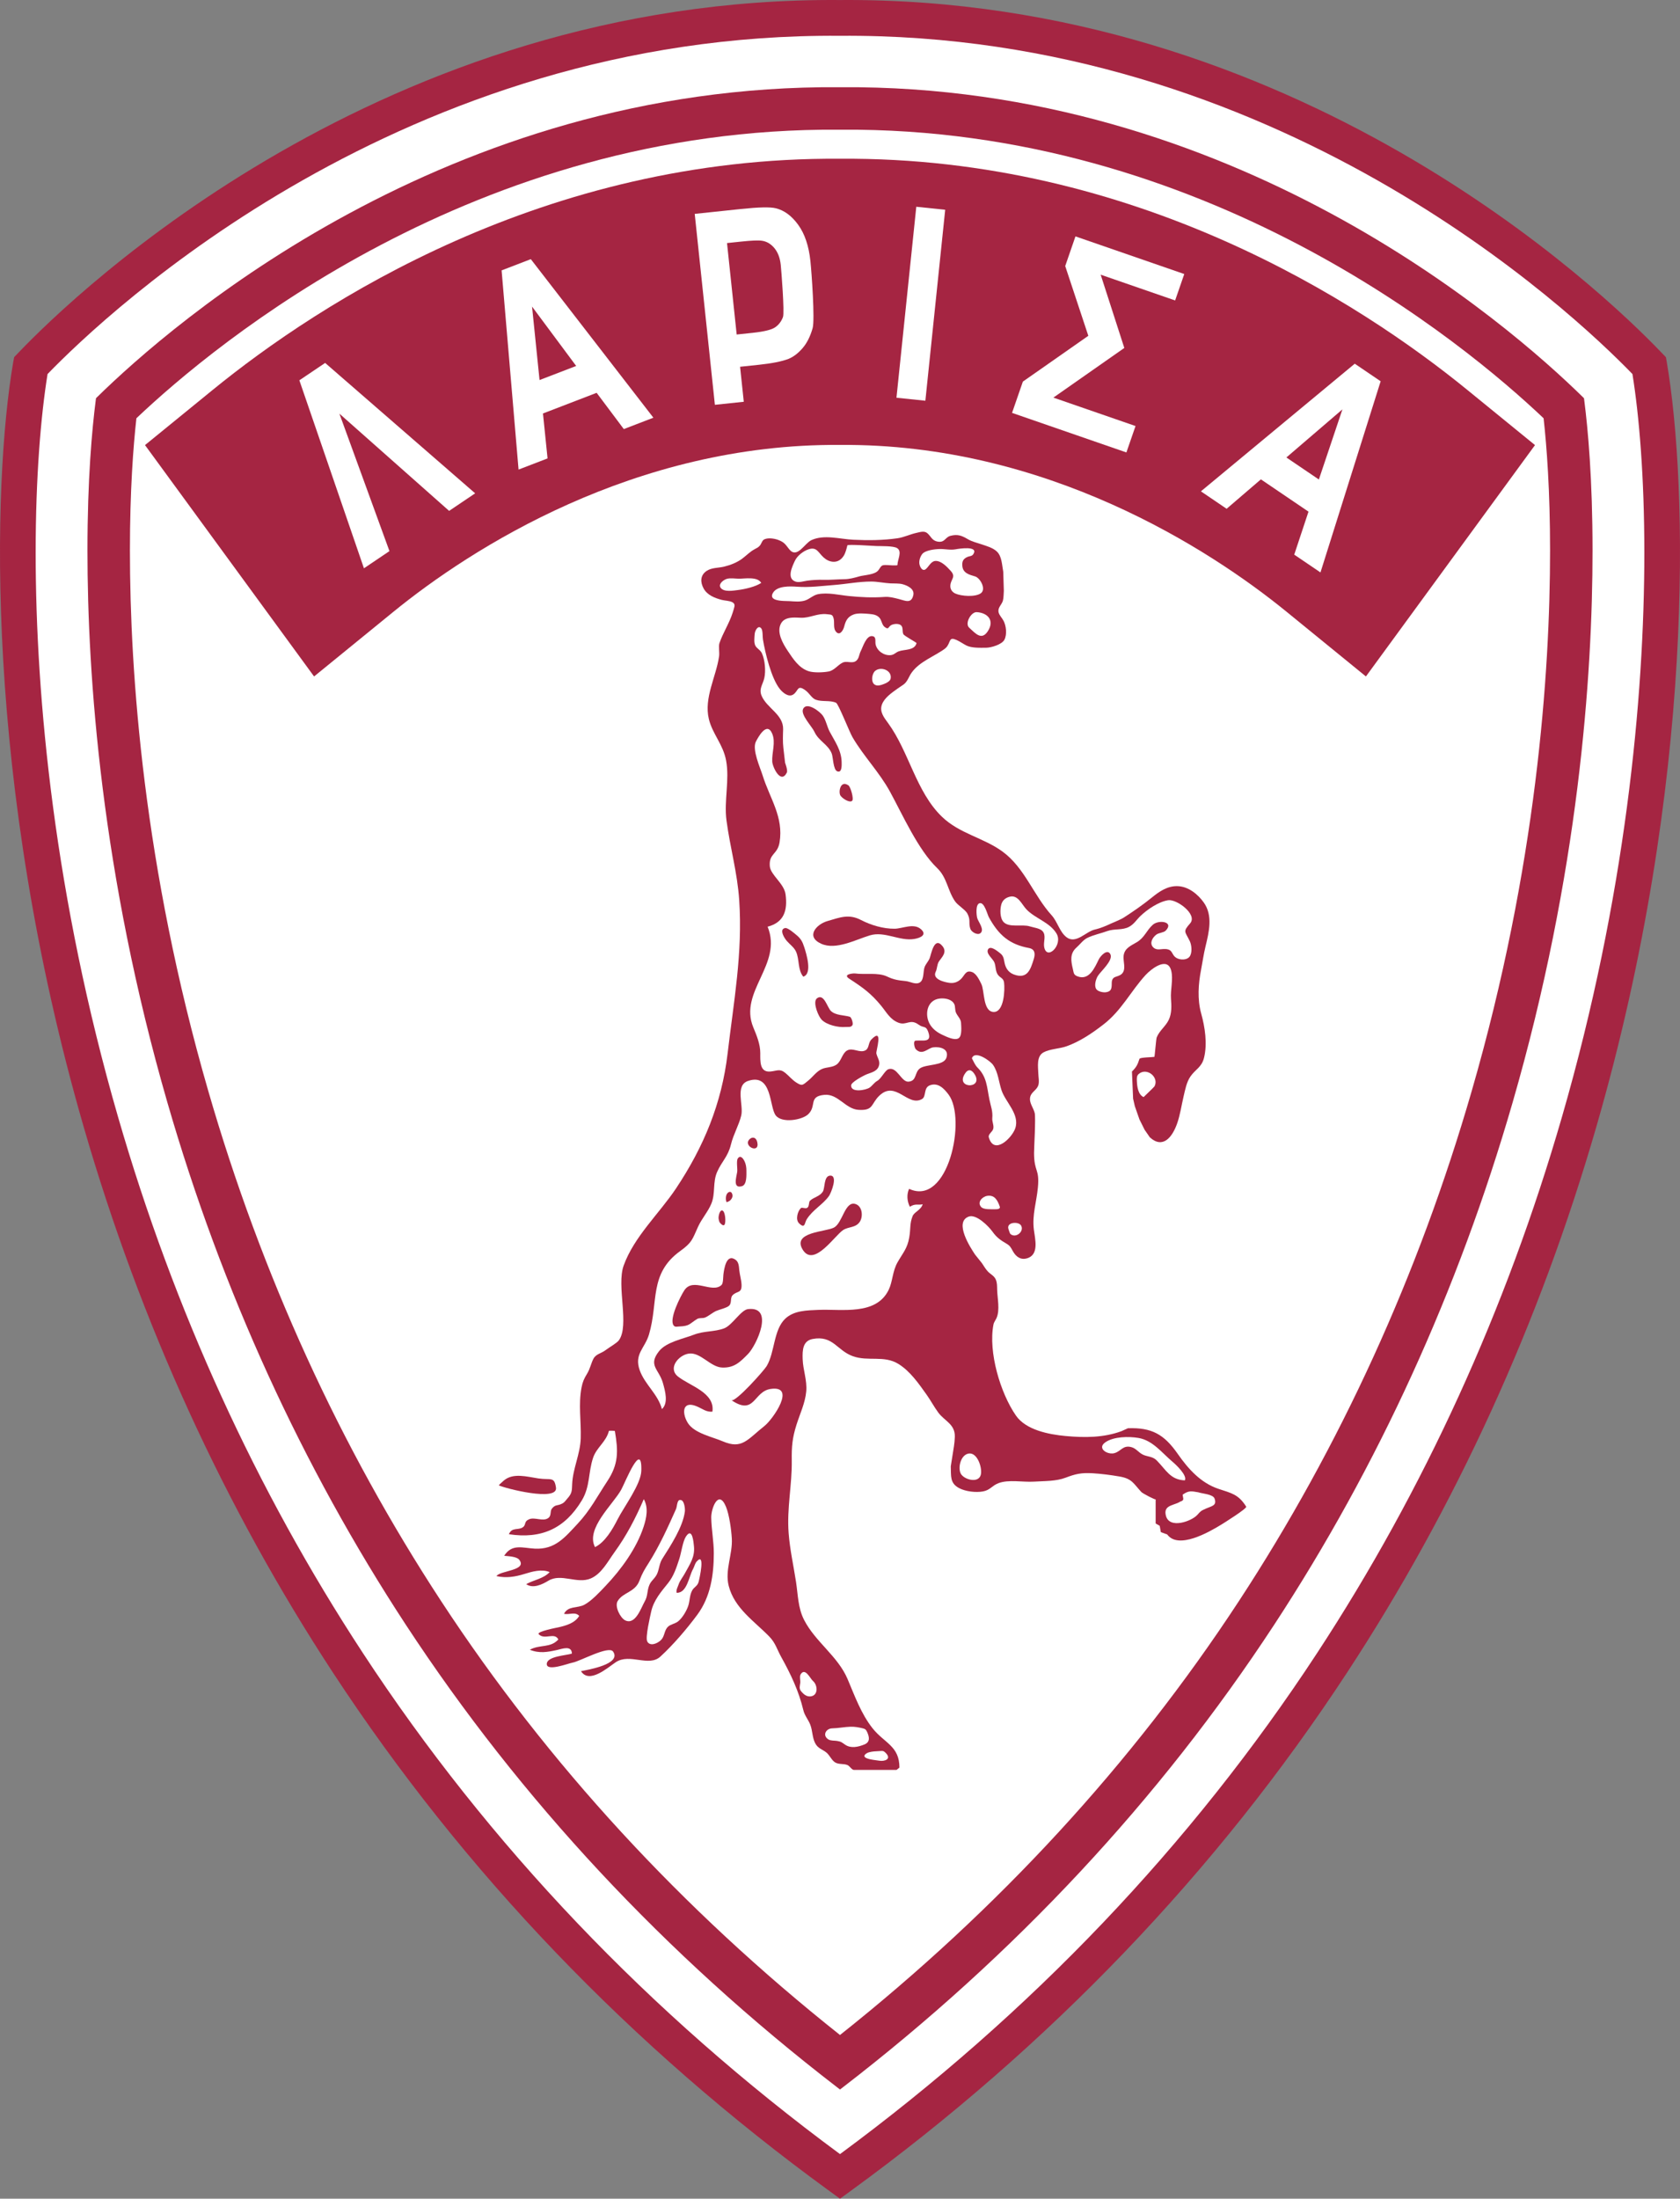 <?xml version="1.0" encoding="utf-8"?>
<!-- Generator: Adobe Illustrator 13.0.0, SVG Export Plug-In . SVG Version: 6.00 Build 14948)  -->
<!DOCTYPE svg PUBLIC "-//W3C//DTD SVG 1.0//EN" "http://www.w3.org/TR/2001/REC-SVG-20010904/DTD/svg10.dtd">
<svg version="1.0" id="HQFL" xmlns="http://www.w3.org/2000/svg" xmlns:xlink="http://www.w3.org/1999/xlink" x="0px" y="0px"
	 width="328.789px" height="430.261px" viewBox="0 0 328.789 430.261" enable-background="new 0 0 328.789 430.261"
	 xml:space="preserve">
<rect x="0" y="0" width="328.789" height="430.261" fill="#808080" stroke="none"/>
<path fill="#A52542" d="M164.368,0.006C74.987-0.67,14.914,57.226,3.779,68.838l-1.007,1.046L2.569,70.97
	c-4.053,23.783-5.706,82.043,13.807,149.544c11.104,38.408,27.519,74.343,48.791,106.808
	c25.535,38.972,58.228,73.101,97.168,101.441l2.059,1.499l2.059-1.499c38.941-28.34,71.634-62.469,97.168-101.441
	c21.272-32.465,37.687-68.4,48.791-106.808c19.513-67.501,17.86-125.761,13.808-149.544l-0.182-1.063l-1.028-1.068
	C313.875,57.226,253.802-0.67,164.368,0.006z"/>
<path fill="#FFFFFF" d="M319.482,73.194c1.313,8.165,2.328,20.106,2.328,34.964c0,28.463-3.71,67.478-16.123,110.411
	c-10.909,37.737-27.031,73.035-47.92,104.915c-24.61,37.562-56.04,70.517-93.373,98.05c-37.333-27.533-68.762-60.489-93.373-98.05
	c-20.889-31.88-37.011-67.178-47.92-104.915C10.69,175.636,6.979,136.622,6.979,108.158c0-14.858,1.015-26.799,2.328-34.964
	C21.159,60.963,78.925,6.359,164.368,7.006C249.864,6.359,307.631,60.963,319.482,73.194z"/>
<path fill="#A52542" d="M164.487,17.068h0.01c76.897-0.582,130.645,46.271,145.287,60.646c0,0,0.134,0.133,0.216,0.212
	c0.014,0.112,0.038,0.299,0.038,0.299c0.745,5.768,1.634,15.566,1.634,29.501c0,24.592-2.715,63.299-15.651,108.049
	c-10.63,36.772-26.332,71.156-46.67,102.195c-22.383,34.163-50.787,64.615-84.422,90.512c0,0-0.333,0.258-0.534,0.412
	c-0.2-0.154-0.534-0.412-0.534-0.412c-33.635-25.896-62.039-56.35-84.423-90.512c-20.337-31.04-36.04-65.423-46.67-102.195
	c-12.936-44.751-15.652-83.458-15.652-108.049c0-13.932,0.889-23.732,1.633-29.5c0,0,0.024-0.188,0.039-0.3
	c0.081-0.08,0.216-0.213,0.216-0.213c14.642-14.374,68.393-61.227,145.288-60.645h0.185H164.487z"/>
<path fill="#FFFFFF" d="M164.552,25.38h0.01c71.222-0.539,122.135,41.859,137.532,56.47c0.611,5.503,1.266,14.114,1.266,25.875
	c0,24.055-2.659,61.926-15.325,105.742c-10.399,35.974-25.753,69.601-45.637,99.946c-20.788,31.727-47.047,60.228-78.003,84.814
	c-30.956-24.584-57.214-53.085-78.003-84.814c-19.884-30.346-35.238-63.973-45.638-99.947
	c-12.666-43.817-15.325-81.688-15.325-105.742c0-11.764,0.656-20.373,1.267-25.875C42.091,67.24,93.003,24.841,164.229,25.38
	l0.107,0.001L164.552,25.38z"/>
<path fill="#A52542" d="M164.405,87.066c40.254-0.305,72.27,20.327,87.39,32.652l15.527,12.657l33.09-45.275l-13.234-10.788
	c-20.959-17.086-64.962-45.683-122.773-45.246h0.002C106.571,30.63,62.57,59.228,41.61,76.313L28.378,87.099l33.088,45.276
	l15.527-12.656C92.113,107.393,124.135,86.761,164.405,87.066z"/>
<path fill="#FFFFFF" d="M63.633,71.021l29.36,25.517l-5.096,3.436L66.422,80.945l9.797,26.9l-4.992,3.365l-12.64-36.788
	L63.633,71.021z"/>
<path fill="#FFFFFF" d="M127.873,81.739l-5.79,2.227l-5.316-7.096l-10.505,4.042l0.898,8.795l-5.674,2.183l-3.318-38.978
	l5.716-2.199L127.873,81.739z M112.762,71.614l-8.636-11.619l1.467,14.377L112.762,71.614z"/>
<path fill="#FFFFFF" d="M139.908,79.218l-3.946-37.363l9.074-0.958c3.424-0.361,5.68-0.411,6.77-0.147
	c1.651,0.393,3.12,1.471,4.402,3.234c1.282,1.764,2.082,4.132,2.396,7.106c0.242,2.294,0.896,11.494,0.435,13.124
	c-0.461,1.63-1.123,2.941-1.986,3.935c-0.862,0.994-1.777,1.688-2.745,2.082c-1.299,0.499-3.229,0.883-5.785,1.152l-3.683,0.389
	l0.724,6.849L139.908,79.218z M142.284,47.566l1.89,17.896l3.098-0.327c2.217-0.234,3.682-0.587,4.393-1.059
	c0.712-0.472,1.235-1.15,1.57-2.032c0.334-0.882-0.321-9.114-0.438-10.225c-0.145-1.367-0.564-2.461-1.259-3.287
	c-0.695-0.824-1.511-1.299-2.449-1.425c-0.678-0.101-2.032-0.045-4.063,0.17L142.284,47.566z"/>
<path fill="#FFFFFF" d="M175.445,77.831l3.88-37.37l5.657,0.587l-3.88,37.369L175.445,77.831z"/>
<path fill="#FFFFFF" d="M210.476,46.259c0.782,0.27,20.513,7.097,21.294,7.367c-0.229,0.664-1.559,4.504-1.788,5.168
	c-0.779-0.27-14.573-5.042-14.573-5.042s4.438,13.75,4.627,14.337c-0.509,0.356-13.881,9.717-13.881,9.717
	s15.292,5.291,16.076,5.563c-0.229,0.664-1.559,4.504-1.788,5.168c-0.783-0.271-21.595-7.472-22.378-7.743
	c0.246-0.711,2.034-5.878,2.117-6.119c0.229-0.16,12.81-8.965,12.81-8.965s-4.432-13.372-4.522-13.647
	C208.555,51.813,210.232,46.965,210.476,46.259z"/>
<path fill="#FFFFFF" d="M258.426,112.02l-5.135-3.482l2.791-8.415l-9.315-6.318l-6.708,5.758l-5.031-3.413l30.108-24.977
	l5.067,3.438L258.426,112.02z M258.112,93.833l4.609-13.723l-10.967,9.412L258.112,93.833z"/>
<path fill="#A52542" d="M143.281,117.825c-0.56-0.274-1.486-0.29-2.022-0.432c-1.363-0.363-2.815-0.906-3.542-2.211
	c-0.678-1.217-0.707-2.593,0.561-3.45c1.001-0.677,2.285-0.57,3.417-0.844c1.252-0.303,2.543-0.801,3.579-1.578
	c0.891-0.667,1.465-1.332,2.458-1.859c0.464-0.246,0.655-0.323,0.975-0.682c0.301-0.335,0.406-0.928,0.766-1.154
	c0.736-0.462,2.089-0.238,2.84,0.048c1.214,0.461,1.402,0.885,2.125,1.8c1.553,1.967,3.008-1.136,4.355-1.761
	c2.49-1.157,5.576-0.204,8.207-0.078c2.874,0.137,5.789,0.121,8.644-0.289c1.255-0.18,2.454-0.781,3.69-1.05
	c0.678-0.147,1.523-0.452,2.112,0.025c0.767,0.623,0.909,1.479,2.061,1.676c1.432,0.247,1.439-0.848,2.493-1.125
	c1.415-0.371,2.249-0.038,3.375,0.631c0.858,0.513,1.831,0.72,2.784,1.048c0.956,0.329,2.133,0.646,2.911,1.367
	c1.024,0.947,1.019,2.688,1.273,3.975l0.115,3.727c-0.058,0.619-0.017,1.347-0.185,1.942c-0.231,0.816-1.072,1.352-0.831,2.308
	c0.14,0.556,0.638,1.04,0.941,1.592c0.539,0.983,0.73,2.697,0.19,3.734c-0.491,0.943-2.577,1.561-3.57,1.57
	c-1.214,0.011-2.898,0.081-3.939-0.469c-0.631-0.333-1.22-0.762-1.871-1.052c-1.449-0.644-1.137,0.26-1.818,1.236
	c-0.316,0.45-0.778,0.706-1.229,0.998c-2.207,1.404-5,2.487-6.208,4.963c-0.749,1.527-1.012,1.408-2.335,2.361
	c-1.099,0.793-2.509,1.745-3.001,3.072c-0.52,1.398,0.4,2.542,1.183,3.613c4.124,5.634,5.473,13.432,10.545,18.337
	c3.478,3.361,8.124,4.085,11.889,6.845c4.335,3.176,6.038,8.533,9.61,12.473c1.135,1.252,1.533,3.219,2.888,4.266
	c1.846,1.424,3.789-1.086,5.488-1.478c1.213-0.279,2.167-0.702,3.303-1.224c0.858-0.395,1.786-0.715,2.572-1.229
	c1.798-1.171,3.592-2.408,5.259-3.759c1.534-1.245,3.151-2.398,5.224-2.293c2.082,0.106,3.902,1.612,5.035,3.213
	c1.805,2.549,1.012,5.752,0.335,8.559c-0.392,1.621-0.565,2.987-0.88,4.614c-0.535,2.764-0.745,5.747,0.03,8.543
	c0.738,2.656,1.236,5.911,0.551,8.667c-0.469,1.871-1.665,2.205-2.661,3.653c-0.769,1.117-1.037,2.64-1.347,3.943
	c-0.407,1.728-0.663,3.574-1.254,5.251c-0.95,2.698-2.797,5.018-5.339,2.708l-1.017-1.469l-1.015-2.033l-0.906-2.596l-0.338-1.47
	c0,0-0.226-5.307-0.224-5.308c0.853-0.851,1.107-1.329,1.468-2.482c0.097-0.311,2.596-0.312,2.933-0.395
	c0.039-0.009,0.333-3.505,0.431-3.769c0.513-1.347,1.757-2.185,2.37-3.471c0.615-1.294,0.537-2.753,0.436-4.142
	c-0.125-1.735,0.469-3.796,0.045-5.479c-0.729-2.878-3.96-0.307-5.035,0.869c-2.886,3.164-4.692,6.907-8.148,9.593
	c-2.229,1.735-4.636,3.38-7.314,4.336c-1.372,0.489-3.221,0.5-4.489,1.184c-1.424,0.767-1.062,2.825-1.025,4.144
	c0.019,0.712,0.222,1.605,0.002,2.298c-0.305,0.945-1.355,1.299-1.584,2.271c-0.27,1.154,0.624,2.104,0.876,3.16
	c0.224,0.932-0.13,6.856-0.128,7.81c0.009,3.828,1.109,3.007,0.749,6.792c-0.267,2.832-1.14,5.327-0.788,8.201
	c0.226,1.86,1.114,4.989-1.42,5.652c-1.217,0.318-2.104-0.37-2.685-1.422c-0.456-0.828-0.572-1.08-1.358-1.532
	c-1.101-0.638-1.857-1.201-2.601-2.245c-0.772-1.083-3.187-3.545-4.693-2.986c-2.909,1.085,0.354,6.085,1.241,7.417l1.355,1.695
	c0.368,0.535,0.704,1.145,1.15,1.619c0.531,0.56,1.28,0.866,1.581,1.626c0.263,0.666,0.224,1.231,0.248,1.976
	c0.055,1.722,0.562,3.896-0.106,5.479c-0.188,0.444-0.523,0.827-0.615,1.291c-1.051,5.373,1.35,13.445,4.399,17.835
	c1.963,2.83,6.429,3.695,9.738,4c3.715,0.342,7.448,0.334,10.938-0.96l1.241-0.563c4.642-0.161,7.056,1.162,9.75,5.024
	c2.034,2.916,4.5,5.681,7.969,6.836c2.589,0.862,3.916,1.079,5.426,3.483c0.219,0.349-4.604,3.35-4.808,3.475
	c-2.534,1.563-8.49,4.943-10.655,1.963l-1.244-0.452l-0.224-1.241l-0.792-0.453c0,0,0-4.446,0-4.729
	c0,0.183-2.524-1.133-2.791-1.419c-1.555-1.663-1.792-2.619-4.303-3.046c-1.7-0.289-3.476-0.527-5.199-0.63
	c-2.242-0.134-3.397,0.128-5.308,0.859c-1.917,0.734-4.184,0.648-6.251,0.78c-2.08,0.132-4.951-0.458-6.91,0.299
	c-1.302,0.5-1.593,1.347-3.026,1.614c-1.41,0.261-3.432,0.02-4.696-0.658c-1.816-0.976-1.535-2.365-1.611-4.25
	c0,0,0.331-2.087,0.34-2.145c0.203-1.304,0.408-2.311,0.453-3.615c0.08-2.514-2.014-3.094-3.246-4.774
	c-0.822-1.121-1.463-2.339-2.257-3.46c-1.537-2.16-3.227-4.614-5.525-6.038c-2.837-1.76-5.918-0.434-8.937-1.522
	c-3.14-1.134-3.866-4.118-7.857-3.368c-1.937,0.365-2.021,2.156-1.957,3.962c0.075,2.148,0.896,4.127,0.697,6.311
	c-0.208,2.266-1.231,4.365-1.907,6.513c-0.82,2.608-0.962,4.233-0.925,6.991c0.066,4.86-0.986,9.306-0.61,14.226
	c0.245,3.203,0.952,6.341,1.441,9.509c0.395,2.56,0.375,5.103,1.577,7.454c2.201,4.303,6.611,7.097,8.516,11.583
	c1.397,3.288,2.644,6.79,4.882,9.624c2.311,2.923,5.266,3.445,5.266,7.705l-0.565,0.45c0,0-8.012,0-8.345,0
	c-0.395,0-0.845-0.761-1.222-0.932c-0.781-0.349-1.7-0.083-2.448-0.533c-0.671-0.401-1.068-1.388-1.672-1.9
	c-0.79-0.67-1.691-0.788-2.244-1.874c-0.576-1.129-0.498-2.435-0.948-3.597c-0.396-1.024-1.1-1.763-1.36-2.851
	c-0.898-3.749-2.459-7.047-4.333-10.413c-0.816-1.465-1.108-2.734-2.329-3.992c-2.922-3.011-6.819-5.52-7.946-9.918
	c-0.789-3.08,0.792-6.192,0.607-9.285c-0.102-1.714-0.493-4.645-1.153-6.228c-1.447-3.475-2.901,0.354-2.874,2.145
	c0.036,2.331,0.508,4.667,0.503,6.993c-0.008,4.262-0.636,8.521-3.235,12.032c-2.046,2.766-4.73,5.896-7.208,8.168
	c-2.317,2.126-5.981-0.725-8.75,1.116c-1.539,1.023-5.17,4.31-6.802,1.751c1.353-0.284,7.984-1.354,6.286-3.838
	c-0.847-1.237-6.475,1.906-7.935,2.166c-0.866,0.154-5.166,1.832-5.043,0.207c0.11-1.475,3.873-1.615,4.918-1.979
	c-0.048-1.671-1.91-0.926-2.904-0.705c-1.849,0.411-3.479,0.715-5.336-0.048c1.995-1.083,3.997-0.279,5.588-2.012
	c-0.768-1.492-2.659,0.169-3.838-1.015c-0.537-0.539,3.693-1.323,3.86-1.361c1.495-0.341,3.228-0.831,4.059-2.236
	c-0.807-0.876-1.894-0.181-2.979-0.402c0.813-1.609,2.619-1.056,3.971-1.771c1.44-0.763,3.069-2.541,4.185-3.717
	c3.037-3.195,6.039-7.316,7.421-11.539c0.574-1.755,0.987-3.719,0.041-5.415c-1.644,3.777-3.345,7.091-5.767,10.43
	c-1.278,1.764-2.495,4.177-4.604,5.083c-2.691,1.157-5.792-1.08-8.313,0.454c-1.188,0.72-3,1.602-4.33,0.666
	c1.493-0.839,3.367-1.052,4.591-2.356c-1.522-0.656-3.417-0.113-4.912,0.354c-1.839,0.571-3.578,0.852-5.496,0.428
	c0.614-1.083,6.142-1.068,4.443-3.214c-0.504-0.638-2.193-0.679-2.937-0.762c1.524-2.406,3.604-1.525,5.98-1.399
	c4,0.212,5.891-2.198,8.411-4.888c2.437-2.6,3.839-5.353,5.779-8.289c2.237-3.385,2.169-5.867,1.493-9.844
	c-0.232-0.055-0.924-0.074-1.157-0.033c-0.556,2.186-2.413,3.229-3.1,5.264c-0.974,2.879-0.557,5.612-2.211,8.355
	c-3.332,5.531-7.924,7.581-14.269,6.614c0.6-1.436,1.777-0.718,2.717-1.355c0.716-0.482,0.148-1.109,1.244-1.574
	c1.117-0.473,2.728,0.519,3.76-0.25c0.649-0.482,0.276-1.304,0.693-1.827c0.701-0.877,1.031-0.488,2.013-0.988
	c0.491-0.251,0.609-0.54,0.981-0.951c0.964-1.064,0.918-1.545,0.973-2.873c0.131-3.061,1.584-5.855,1.676-8.959
	c0.1-3.319-0.479-6.669,0.163-9.961c0.217-1.114,0.496-1.711,1.095-2.695c0.579-0.952,0.764-2.021,1.228-2.902
	c0.51-0.967,1.521-1.016,2.437-1.729c0.579-0.452,2.14-1.339,2.525-1.859c2.155-2.898-0.482-10.657,0.952-14.643
	c2.041-5.677,6.998-10.21,10.282-15.148c5.39-8.101,8.911-16.577,10.062-26.346c1.217-10.334,2.962-19.643,2.275-29.983
	c-0.362-5.447-1.77-10.226-2.492-15.634c-0.514-3.861,0.637-7.916-0.076-11.734c-0.595-3.182-2.682-5.204-3.379-8.129
	c-0.987-4.132,1.441-8.274,2.01-12.292c0.1-0.703-0.138-1.939,0.067-2.543c0.685-2.016,1.912-3.844,2.586-5.954
	c0.121-0.406,0.271-0.82,0.356-1.235C143.815,118.242,143.613,117.988,143.281,117.825z"/>
<path fill="#A52542" d="M98.599,289.731c1.826-1.581,4.561-0.742,6.786-0.415c2.423,0.355,3.107-0.433,3.426,1.808
	c0.375,2.785-10,0.128-11.18-0.453c-0.052-0.027,0.421-0.462,0.949-0.924C98.586,289.742,98.593,289.737,98.599,289.731z"/>
<path fill="#FFFFFF" d="M169.313,343.889c0.082,0.069,0.198,0.137,0.362,0.199c0.743,0.29,1.617,0.329,2.384,0.458
	c1.099,0.183,2.485-0.314,1.282-1.518c-0.483-0.48-0.599-0.396-1.321-0.357c-0.636,0.034-1.309,0.056-1.926,0.227
	C169.578,343.041,168.871,343.5,169.313,343.889z"/>
<path fill="#FFFFFF" d="M162.034,340.328c0.038,0.027,0.077,0.053,0.12,0.077c0.49,0.268,1.149,0.189,1.685,0.279
	c0.831,0.141,0.88,0.271,1.568,0.737c1.134,0.768,2.541,0.445,3.761-0.048c1.174-0.476,0.969-1.482,0.551-2.401
	c-0.195-0.428-0.325-0.63-0.817-0.748c-0.816-0.195-1.584-0.347-2.428-0.323c-1.216,0.033-2.387,0.293-3.608,0.316
	C161.694,338.239,160.91,339.531,162.034,340.328z"/>
<path fill="#FFFFFF" d="M157.307,331.506c0.33,0.275,0.724,0.478,1.167,0.469c1.713-0.035,1.61-2.208,0.613-3.044
	c-0.514-0.433-1.513-2.704-2.397-1.282c-0.25,0.402-0.018,1.222-0.074,1.675c-0.068,0.554-0.258,1.082,0.123,1.58
	C156.898,331.109,157.088,331.324,157.307,331.506z"/>
<path fill="#FFFFFF" d="M126.939,321.549c0.743,0.568,2.035-0.139,2.545-0.747c0.604-0.718,0.538-1.797,1.234-2.458
	c0.542-0.515,1.425-0.587,2.021-1.079c0.818-0.674,1.607-2.003,1.945-2.994c0.344-1.005,0.253-2.058,0.768-3.018
	c0.381-0.708,1.026-0.831,1.264-1.667c0.182-0.644,1.366-5.961-0.369-4.018c-0.353,0.395-0.464,1.044-0.727,1.502
	c-0.78,1.363-1.159,4.733-3.21,4.617c-0.091-0.642,0.192-1.012,0.397-1.624c0.256-0.767,0.842-1.456,1.223-2.164
	c0.979-1.822,2.017-3.204,1.776-5.369c-0.065-0.587-0.285-3.832-1.581-1.819c-0.61,0.953-0.907,3.214-1.277,4.331
	c-0.562,1.7-1.065,3.34-2.208,4.76c-1.354,1.683-2.806,3.356-3.287,5.521c-0.228,1.021-1.174,5.048-0.795,5.862
	C126.73,321.344,126.826,321.464,126.939,321.549z"/>
<path fill="#FFFFFF" d="M120.871,313.329c-0.621,1.059,0.55,3.336,1.528,3.779c1.993,0.901,3.082-2.517,3.791-3.75
	c0.574-1,0.448-1.944,0.8-2.944c0.35-0.992,0.786-1.14,1.394-2.037c0.619-0.914,0.579-2.312,1.204-3.297
	c1.616-2.553,4.072-6.251,4.448-9.317c0.06-0.499-0.105-1.939-0.643-2.172c-0.941-0.408-0.827,1.125-1.089,1.712
	c-1.579,3.548-3.218,7.156-5.286,10.449c-0.849,1.352-1.306,2.041-1.868,3.554C124.286,311.63,121.911,311.555,120.871,313.329z"/>
<path fill="#FFFFFF" d="M116.429,302.715c-1.815-3.599,3.506-8.263,5.142-11.19c0.755-1.354,4.101-9.875,3.941-3.725
	c-0.069,2.67-3.388,7.048-4.638,9.51c-0.989,1.95-2.462,4.49-4.425,5.443C116.442,302.739,116.435,302.727,116.429,302.715z"/>
<path fill="#FFFFFF" d="M134.149,275.311c-0.509,0.68-0.225,2.072,0.487,3.183c1.285,2,4.787,2.686,6.822,3.562
	c3.781,1.627,4.819-0.369,8.169-3.023c1.642-1.301,6.327-8.017,1.163-7.228c-3.347,0.51-3.063,5.311-7.65,2.188
	c0.761,0.518,6.397-5.799,6.911-6.673c1.61-2.733,1.321-7.104,3.645-9.282c1.713-1.607,4.258-1.608,6.458-1.708
	c4.568-0.206,11.313,1.168,13.774-3.94c0.783-1.625,0.721-3.598,1.726-5.368c1.07-1.878,1.909-2.694,2.283-4.817
	c0.325-1.841,0.06-2.706,0.667-4.225c0.328-0.827,1.646-1.189,1.972-2.324c-0.846,0.228-1.42-0.213-2.51,0.497
	c-0.569-1.118-0.641-2.45-0.15-3.511c7.67,3.561,11.275-13.722,7.726-18.446c-0.842-1.12-2.006-2.412-3.637-1.822
	c-1.323,0.479-0.67,2.192-1.562,2.698c-2.808,1.584-5.115-3.705-8.317-0.693c-1.721,1.618-1.078,3.004-4.125,2.804
	c-2.547-0.167-3.984-3.179-6.656-2.934c-3.2,0.295-1.454,2.172-3.183,3.802c-1.195,1.128-5.12,1.804-6.34,0.229
	c-1.297-1.673-0.651-8.335-5.402-6.762c-2.624,0.869-0.875,4.704-1.354,6.762c-0.426,1.831-1.529,3.685-2.013,5.672
	c-0.588,2.411-1.752,3.249-2.694,5.35c-0.907,2.024-0.321,4.203-1.125,6.194c-0.65,1.61-1.889,2.952-2.625,4.576
	c-1.115,2.459-1.162,3.067-3.46,4.721c-6.183,4.449-4.238,9.951-6.139,16.355c-0.806,2.714-2.953,3.821-1.806,7.017
	c1.004,2.788,3.568,4.652,4.338,7.58c1.275-1.17,0.677-3.413,0.184-5.143c-0.765-2.676-2.954-3.394-0.756-6.183
	c1.433-1.823,4.792-2.437,6.849-3.24c1.947-0.759,4.037-0.53,5.905-1.239c1.594-0.604,3.274-3.608,4.682-3.766
	c5.222-0.584,1.644,7.093-0.013,8.785c-1.593,1.623-2.731,2.751-5.088,2.652c-2.293-0.099-4.21-3.056-6.51-2.726
	c-1.992,0.286-4.155,2.855-2.108,4.487c2.324,1.849,7.264,3.13,6.74,6.875c-1.248,0.091-1.868-0.538-3.056-1.035
	C135.194,274.717,134.491,274.853,134.149,275.311z"/>
<path fill="#FFFFFF" d="M228.572,294.944c-0.408,0.325-0.617,0.813-0.395,1.667c0.69,2.654,5.009,1.095,6.15-0.165
	c0.643-0.711,0.653-0.775,1.68-1.232c1.174-0.518,2.17-0.569,1.699-1.945c-0.301-0.889-2.447-0.972-3.19-1.242
	c-1.369-0.241-1.878-0.366-3.046,0.45c-0.06,0.041,0.154,0.791,0.098,0.936c-0.164,0.396-0.366,0.292-0.649,0.472
	C230.216,294.335,229.175,294.46,228.572,294.944z"/>
<path fill="#FFFFFF" d="M215.695,283.222c-0.021-0.309,0.152-0.645,0.612-0.969c1.624-1.152,4.606-1.181,6.486-0.865
	c2.801,0.468,4.619,2.928,6.668,4.656c0.727,0.613,2.935,2.695,2.422,3.648c-2.875-0.117-3.644-2.031-5.535-3.93
	c-0.798-0.803-1.851-0.667-2.769-1.153c-0.778-0.413-1.269-1.192-2.179-1.428c-1.644-0.426-1.993,0.817-3.293,1.18
	C217.105,284.642,215.745,284.027,215.695,283.222z"/>
<path fill="#FFFFFF" d="M188.614,289c1.075,0.77,3.013,1.007,3.344-0.444c0.303-1.328-0.675-4.364-2.361-4.116
	c-1.526,0.222-2.148,2.61-1.612,3.842C188.098,288.545,188.326,288.792,188.614,289z"/>
<path fill="#FFFFFF" d="M194.652,236.641c-0.678-0.019-2.119,0.1-2.62-0.433c-0.87-0.922,0.202-2.046,1.193-2.195
	c1.439-0.217,2.013,0.88,2.438,2.106C195.809,236.54,195.327,236.66,194.652,236.641z"/>
<path fill="#FFFFFF" d="M197.352,240.484c0.139,0.462,0.318,0.926,0.388,0.988c1.049,0.929,2.765-0.493,2.093-1.648
	C199.338,238.972,196.949,239.137,197.352,240.484z"/>
<path fill="#FFFFFF" d="M189.021,209.861c-2.396,3.146,3.343,3.357,1.827,0.546C190.185,209.183,189.481,209.26,189.021,209.861z"/>
<path fill="#FFFFFF" d="M190.206,207.095c0.335,0.624,0.611,1.331,1.116,1.835c1.822,1.817,1.815,3.774,2.309,6.217
	c0.275,1.374,0.695,2.25,0.565,3.69c-0.058,0.663,0.351,1.384,0.193,2.039c-0.149,0.636-1.053,1.056-0.87,1.692
	c1.023,3.578,4.549,0.1,5.178-1.783c0.917-2.744-1.922-5.095-2.7-7.46c-0.53-1.613-0.658-3.517-1.654-4.944
	C193.804,207.61,190.795,205.436,190.206,207.095z"/>
<path fill="#FFFFFF" d="M223.813,214.688c-0.015-0.008,2.051-1.948,2.131-2.101c0.946-1.793-1.508-3.773-3.085-2.424
	c-0.427,0.365-0.383,0.871-0.362,1.412C222.54,212.63,222.727,214.212,223.813,214.688z"/>
<path fill="#FFFFFF" d="M225.616,185.301c0.712,0.791,1.533,0.36,2.481,0.415c1.568,0.09,1.082,1.186,2.231,1.788
	c0.69,0.362,1.909,0.396,2.447-0.256c0.6-0.721,0.451-2.314,0.067-3.099c-0.942-1.924-1.381-1.796,0.074-3.457
	c1.521-1.734-2.632-4.794-4.307-4.528c-1.863,0.296-4.058,1.797-5.384,3.055c-0.798,0.753-1.258,1.608-2.242,2.143
	c-1.322,0.719-2.895,0.333-4.274,0.838c-1.218,0.448-2.788,0.771-3.922,1.34c-0.832,0.418-1.42,1.272-2.104,1.877
	c-1.336,1.177-1.099,2.611-0.718,4.202c0.198,0.833,0.133,1.165,0.981,1.466c2.246,0.8,3.302-1.74,4.08-3.319
	c0.349-0.713,1.678-2.156,2.27-1.059c0.659,1.227-1.969,3.435-2.48,4.338c-0.362,0.634-0.725,1.856-0.261,2.52
	c0.331,0.476,1.34,0.684,1.869,0.609c1.063-0.15,1.15-0.702,1.15-1.756c0-1.599,1.179-1.071,1.984-1.858
	c0.9-0.879,0.193-2.472,0.343-3.563c0.198-1.474,1.473-1.955,2.598-2.629c1.504-0.902,1.865-2.273,3.104-3.393
	c1.177-1.062,4.237-0.619,2.535,1.138c-0.383,0.399-1.352,0.418-1.825,0.773c-0.727,0.543-1.367,1.583-0.716,2.393
	C225.602,185.286,225.607,185.292,225.616,185.301z"/>
<path fill="#FFFFFF" d="M195.946,177.065c-0.246,0.958-0.265,2.607,0.477,3.38c1.098,1.144,3.635,0.37,5.106,0.835
	c0.697,0.22,1.966,0.364,2.48,0.908c0.805,0.852,0.157,2.1,0.342,3.119c0.506,2.777,3.756-0.401,2.408-2.64
	c-1.333-2.209-4.188-2.927-5.884-4.72c-0.925-0.977-1.629-2.883-3.27-2.466C196.619,175.731,196.134,176.33,195.946,177.065z"/>
<path fill="#FFFFFF" d="M187.485,203.234c-0.813,0.366-2.295-0.382-3.008-0.707c-0.957-0.437-1.839-1.06-2.413-1.957
	c-1.18-1.839-0.752-4.899,1.888-5.172c1.003-0.103,2.353,0.135,2.816,1.117c0.219,0.467,0.087,1.136,0.345,1.697
	c0.292,0.636,0.932,1.191,0.969,1.93c0.038,0.716,0.207,2.429-0.383,2.953C187.635,203.153,187.565,203.199,187.485,203.234z"/>
<path fill="#FFFFFF" d="M191.883,182.607c0.863-0.709-0.451-2.238-0.646-2.994c-0.137-0.538-0.357-2.642,0.479-2.865
	c0.941-0.252,1.5,2.172,1.812,2.739c1.933,3.546,4.072,5.329,7.834,6.026c1.215,0.226,1.265,1.149,0.962,2.142
	c-0.645,2.099-1.263,3.998-3.871,3.052c-0.914-0.333-1.492-1.003-1.764-1.94c-0.263-0.905-0.13-1.613-0.982-2.253
	c-0.479-0.359-1.875-1.577-2.345-0.719c-0.444,0.82,0.948,1.812,1.242,2.529c0.313,0.771,0.185,1.664,0.656,2.376
	c0.436,0.66,1.125,0.668,1.243,1.573c0.178,1.366,0.024,5.889-2.088,5.756c-2.075-0.131-1.716-4.166-2.356-5.461
	c-0.371-0.747-0.956-2.032-1.818-2.347c-1.287-0.47-1.439,0.696-2.224,1.412c-0.639,0.583-1.355,0.814-2.22,0.698
	c-0.906-0.122-3.408-0.679-2.673-2.17c0.311-0.631,0.241-1.398,0.615-1.987c0.542-0.839,1.704-1.804,0.712-3.026
	c-1.665-2.06-2.225,1.743-2.536,2.439c-0.258,0.572-0.726,1.053-0.956,1.638c-0.319,0.823-0.087,2.406-0.871,2.982
	c-0.805,0.589-1.954-0.129-2.798-0.216c-1.565-0.159-2.341-0.262-3.687-0.899c-1.78-0.844-4.338-0.321-6.288-0.6
	c-0.442-0.034-2.426,0.175-1.131,1.017c2.696,1.751,4.285,2.891,6.262,5.302c1.081,1.317,1.728,2.669,3.377,3.315
	c1.605,0.629,2.254-0.854,3.946,0.379c0.984,0.718,1.408,0.16,1.848,1.305c0.904,2.352-0.978,1.685-2.418,1.833
	c-0.571,0.064-0.204,1.426,0.01,1.653c1.273,1.344,2.369-0.2,3.422-0.341c1.334-0.179,3.175,0.287,2.587,2.038
	c-0.526,1.58-3.876,1.229-5.111,2.032c-1.183,0.769-0.61,2.482-2.28,2.643c-1.446,0.14-2.242-3.008-3.954-2.437
	c-0.684,0.229-1.396,1.844-2.186,2.282c-0.576,0.319-0.956,0.938-1.483,1.311c-0.727,0.511-3.724,1.074-3.628-0.448
	c0.038-0.613,2.184-1.747,2.753-2.019c0.962-0.458,2.227-0.567,2.65-1.695c0.369-0.978-0.275-1.635-0.47-2.523
	c-0.102-0.462,1.483-5.277-1.007-2.692c-0.572,0.595-0.398,1.659-1.08,2.062c-1.146,0.679-2.521-0.606-3.667,0.077
	c-0.917,0.546-1.094,1.988-1.949,2.672c-0.865,0.693-2.062,0.506-3.026,0.967c-1.039,0.497-1.712,1.514-2.587,2.225
	c-1.096,0.89-1.181,1.14-2.352,0.387c-0.842-0.541-1.38-1.255-2.15-1.881c-1.116-0.906-1.622-0.377-2.974-0.27
	c-2.074,0.165-1.925-2.069-1.925-3.604c0-1.771-0.704-3.434-1.377-5.07c-2.878-7.005,5.817-12.275,2.814-19.668
	c3.185-0.834,3.938-3.131,3.513-6.324c-0.288-2.153-2.936-3.785-3.083-5.503c-0.214-2.512,1.507-2.268,1.904-4.653
	c0.832-5-1.895-8.584-3.3-13.092c-0.476-1.527-2.123-5.109-1.326-6.651c0.36-0.695,2.121-4.087,3.19-1.55
	c0.722,1.713-0.085,3.677,0.005,5.447c0.056,1.096,1.68,4.523,2.854,2.172c0.227-0.451-0.338-1.919-0.338-1.919
	s-0.311-2.698-0.337-2.921c-0.138-1.206-0.086-2.416-0.049-3.625c0.088-2.905-3.181-4.139-4.205-6.558
	c-0.585-1.379,0.239-2.203,0.526-3.488c0.312-1.391,0.125-3.518-0.458-4.813c-0.316-0.704-0.994-0.939-1.299-1.523
	c-0.314-0.599-0.176-1.632-0.127-2.284c0.054-0.714,0.722-1.856,1.308-1.061c0.305,0.416,0.216,1.625,0.312,2.175
	c0.432,2.583,1.632,7.589,3.303,9.657c0.549,0.681,1.68,1.677,2.605,1.085c1.066-0.68,0.755-2.051,2.427-0.81
	c0.809,0.599,1.186,1.517,2.009,1.822c1.216,0.448,2.809,0.06,3.965,0.598c0.463,0.215,2.613,5.707,3.208,6.727
	c2.159,3.708,5.245,6.834,7.335,10.654c2.475,4.525,5.521,11.407,9.241,14.967c1.947,1.86,2.044,4.413,3.499,6.507
	c0.548,0.789,2.035,1.654,2.418,2.4c0.694,1.345,0.167,1.76,0.579,2.989C190.113,182.373,191.292,183.087,191.883,182.607z"/>
<path fill="#FFFFFF" d="M141.61,113.589c-0.514,0.356-0.973,0.937-0.546,1.474c0.676,0.847,2.468,0.512,3.386,0.397
	c1.36-0.173,3.394-0.634,4.53-1.391c-0.741-1.3-3.228-0.809-4.424-0.826c-0.728-0.01-1.598-0.174-2.33,0.037
	C142.051,113.33,141.826,113.44,141.61,113.589z"/>
<path fill="#FFFFFF" d="M173.064,133.824c-0.593,0.233-1.458,0.557-2.001,0.057c-0.638-0.587-0.389-2.068,0.192-2.577
	c1.091-0.955,3.376-0.164,3.045,1.509C174.219,133.223,173.69,133.58,173.064,133.824z"/>
<path fill="#FFFFFF" d="M168.113,112.806c-0.938,0.271-1.879,0.526-2.853,0.537c-1.347,0.015-2.705,0.153-4.051,0.12
	c-1.079-0.03-2.16,0.027-3.228,0.171c-0.68,0.092-1.596,0.41-2.277,0.183c-1.823-0.607-0.651-2.974-0.135-4.08
	c0.462-0.991,1.644-1.904,2.665-2.243c1.631-0.542,1.898,0.65,2.95,1.592c0.543,0.486,1.168,0.817,1.916,0.847
	c0.9,0.036,1.579-0.466,2.039-1.201c0.335-0.536,0.55-1.402,0.698-2.014c0.056-0.241,5.21,0.117,5.704,0.136
	c0.833,0.032,3.283-0.052,4.021,0.398c1.071,0.654,0.084,2.227,0.075,3.313c-0.01,0.174-1.848,0.02-2.012,0.013
	c-1.173-0.048-1.076,0.107-1.694,0.979C171.261,112.503,169.154,112.504,168.113,112.806z"/>
<path fill="#FFFFFF" d="M151.713,117.325c0.852,0.337,2.323,0.277,2.846,0.312c0.976,0.064,1.988,0.174,2.941-0.11
	c0.937-0.279,1.642-1.073,2.607-1.254c1.968-0.368,4.04,0.163,5.996,0.363c2.328,0.238,4.675,0.351,7.011,0.176
	c0.95-0.072,1.835,0.174,2.746,0.4c1.284,0.319,2.483,1.007,2.882-0.743c0.275-1.21-1.089-1.869-2.103-2.146
	c-0.678-0.186-1.641-0.126-2.354-0.161c-1.183-0.06-2.583-0.362-3.769-0.36c-2.501,0.004-4.812,0.482-7.304,0.678
	c-2.448,0.191-4.744,0.511-7.217,0.336c-1.353-0.095-3.873-0.212-4.708,1.18C150.859,116.707,151.15,117.102,151.713,117.325z"/>
<path fill="#FFFFFF" d="M189.659,120.968c-0.347,0.665-0.441,1.447,0.019,1.871c1.226,1.111,2.427,2.584,3.661,0.658
	c1.354-2.11-0.058-3.574-2.179-3.707C190.604,119.756,190.007,120.304,189.659,120.968z"/>
<path fill="#FFFFFF" d="M180.454,108.458c-0.418,0.576-0.677,1.434-0.465,2.135c0.098,0.322,0.298,0.766,0.641,0.898
	c0.841,0.322,1.306-1.751,2.528-1.724c1.136,0.026,2.16,1.144,2.881,1.925c1.113,1.206,0.074,1.585-0.044,2.821
	c-0.07,0.731,0.297,1.326,0.965,1.632c1.147,0.525,3.888,0.736,4.992-0.046c1.109-0.786-0.112-3.007-1.121-3.301
	c-1.101-0.322-2.361-0.637-2.49-2c-0.087-0.9,0.12-1.408,0.969-1.803c0.398-0.185,0.878-0.118,1.15-0.516
	c1.195-1.767-2.89-1.089-3.425-0.989c-1.032,0.192-2.056-0.068-3.09-0.053C183.048,107.449,181.039,107.656,180.454,108.458z"/>
<path fill="#FFFFFF" d="M153.516,121.29c-0.265,0.17-0.494,0.403-0.667,0.718c-0.935,1.705,0.373,3.946,1.307,5.343
	c1.061,1.588,2.176,3.356,4.08,3.99c1.002,0.333,2.857,0.269,3.948,0.059c1.083-0.208,1.777-1.271,2.734-1.735
	c0.781-0.377,1.738,0.19,2.49-0.244c0.736-0.425,0.693-1.331,1.047-2.006c0.41-0.783,1.053-3.029,2.205-2.935
	c0.929,0.076,0.553,1.022,0.712,1.667c0.308,1.247,1.594,2.138,2.863,2.063c0.748-0.044,1.009-0.508,1.638-0.747
	c1.099-0.417,3.133-0.125,3.5-1.613c0.027-0.113-2.377-1.387-2.57-1.738c-0.285-0.516,0.024-1.326-0.487-1.759
	c-0.451-0.386-1.458-0.284-1.922-0.014c-0.59,0.343-0.436,0.974-1.26,0.351c-0.571-0.432-0.565-1.34-1.055-1.842
	c-0.514-0.53-1.165-0.639-1.98-0.712c-0.818-0.073-2.189-0.192-2.974,0.088c-1.201,0.431-1.609,1.203-1.9,2.355
	c-0.219,0.864-0.969,1.996-1.716,0.908c-0.438-0.637-0.172-1.719-0.358-2.444c-0.216-0.839-0.436-0.748-1.323-0.852
	c-1.854-0.219-3.3,0.766-5.085,0.697C155.716,120.85,154.407,120.719,153.516,121.29z"/>
<path fill="#A52542" d="M157.244,138.603c-0.027,0.042-0.051,0.086-0.073,0.134c-0.53,1.14,1.738,3.418,2.198,4.432
	c0.844,1.866,2.701,2.478,3.413,4.308c0.263,0.674,0.279,3.149,1.068,3.459c0.956,0.376,0.882-1.19,0.863-1.861
	c-0.065-2.271-1.308-3.964-2.328-5.875c-0.517-0.969-0.732-2.252-1.347-3.143C160.478,139.247,158.029,137.375,157.244,138.603z"/>
<path fill="#A52542" d="M165.196,153.412c-0.822,0.121-1.027,1.518-0.782,2.143c0.224,0.573,1.841,1.649,2.359,1.152
	c0.376-0.36-0.311-2.749-0.739-3.026C165.688,153.456,165.415,153.38,165.196,153.412z"/>
<path fill="#A52542" d="M153.256,181.796c-0.5,0.497,0.202,1.722,0.723,2.33c0.562,0.657,1.412,1.241,1.796,2.067
	c0.721,1.549,0.305,3.573,1.432,4.931c1.823-0.555,0.613-4.453,0.207-5.721c-0.35-1.092-0.644-1.686-1.538-2.426
	c-0.396-0.325-1.7-1.472-2.223-1.37C153.476,181.641,153.346,181.707,153.256,181.796z"/>
<path fill="#A52542" d="M159.912,195.34c-0.068,0.048-0.126,0.108-0.177,0.182c-0.603,0.878,0.442,3.399,1.087,4.044
	c1.023,1.022,3.245,1.531,4.655,1.401c0.465-0.042,1.072,0.13,1.358-0.37c0.184-0.321-0.184-1.531-0.533-1.633
	c-1.149-0.335-2.739-0.233-3.691-1.13C161.917,197.18,161.272,194.353,159.912,195.34z"/>
<path fill="#A52542" d="M159.331,182.199c-0.402,0.848-0.152,1.788,1.384,2.481c2.887,1.303,6.755-0.808,9.54-1.643
	c2.89-0.865,5.801,1.179,8.661,0.71c1.27-0.208,2.576-0.835,1.289-1.939c-1.41-1.212-3.601-0.082-5.116-0.066
	c-2.233,0.024-4.643-0.702-6.589-1.709c-2.388-1.236-4.091-0.507-6.572,0.212C160.83,180.564,159.742,181.334,159.331,182.199z"/>
<path fill="#A52542" d="M141.795,239.653c-0.139,0.197-0.397,0.168-0.829-0.287c-0.234-0.248-0.269-0.565-0.326-0.883
	c-0.071-0.39,0.186-1.717,0.706-1.606C141.965,237.006,142.099,239.222,141.795,239.653z"/>
<path fill="#A52542" d="M146.772,222.864c-1.573,1.362,1.989,3.095,1.428,0.633C147.97,222.489,147.227,222.469,146.772,222.864z"/>
<path fill="#A52542" d="M144.679,226.422c-0.098,0.046-0.195,0.135-0.289,0.282c-0.321,0.508-0.018,2.034-0.116,2.64
	c-0.169,1.061-0.906,3.32,0.938,2.773c0.988-0.293,0.861-2.216,0.866-3.044c0.003-0.611-0.097-1.265-0.361-1.82
	C145.486,226.768,145.073,226.236,144.679,226.422z"/>
<path fill="#A52542" d="M142.189,235.25c0.283-0.06,0.598-0.209,0.797-0.43c0.309-0.342,0.459-0.716,0.31-1.178
	c-0.196-0.605-0.712-0.471-1.007-0.044C142,234.019,141.997,234.825,142.189,235.25z"/>
<path fill="#A52542" d="M157.499,239.539c-0.171,0.382-0.414,0.534-1.107-0.137c-0.79-0.767-0.248-2.427,0.34-2.986
	c0.244-0.231,0.954,0.211,1.3-0.096c0.398-0.353,0.199-1.08,0.508-1.367c0.747-0.693,1.867-0.811,2.484-1.745
	c0.451-0.684,0.181-3.008,1.37-3.143c1.72-0.192,0.244,3.423-0.164,3.991c-1.21,1.684-3.165,2.673-4.344,4.54
	C157.704,238.884,157.619,239.269,157.499,239.539z"/>
<path fill="#A52542" d="M157.215,244.727c2.203,3.143,6.156-2.954,7.792-4.021c1.073-0.702,2.467-0.399,3.272-1.634
	c0.662-1.013,0.511-3.038-0.871-3.464c-2.055-0.631-2.492,3.68-4.176,4.605c-1.596,0.875-8.233,0.839-6.155,4.301
	C157.123,244.589,157.168,244.661,157.215,244.727z"/>
<path fill="#A52542" d="M131.852,259.396c-0.008-0.012-0.017-0.023-0.026-0.035c-0.931-1.25,1.372-5.738,2.101-6.853
	c1.723-2.638,5.454,0.706,7.29-1.059c0.347-0.333,0.3-1.594,0.359-2.045c0.135-1.031,0.545-4.177,2.369-2.885
	c0.675,0.479,0.661,1.357,0.744,2.093c0.104,0.934,0.401,1.855,0.437,2.796c0.066,1.759-0.917,1.16-1.768,2.075
	c-0.491,0.531-0.107,1.45-0.642,2.001c-0.44,0.452-1.932,0.777-2.533,1.046c-0.757,0.337-1.469,0.989-2.169,1.287
	c-0.52,0.219-1.115,0.011-1.586,0.299c-1.544,0.943-1.379,1.378-3.541,1.465C132.45,259.601,132.127,259.732,131.852,259.396z"/>
</svg>
